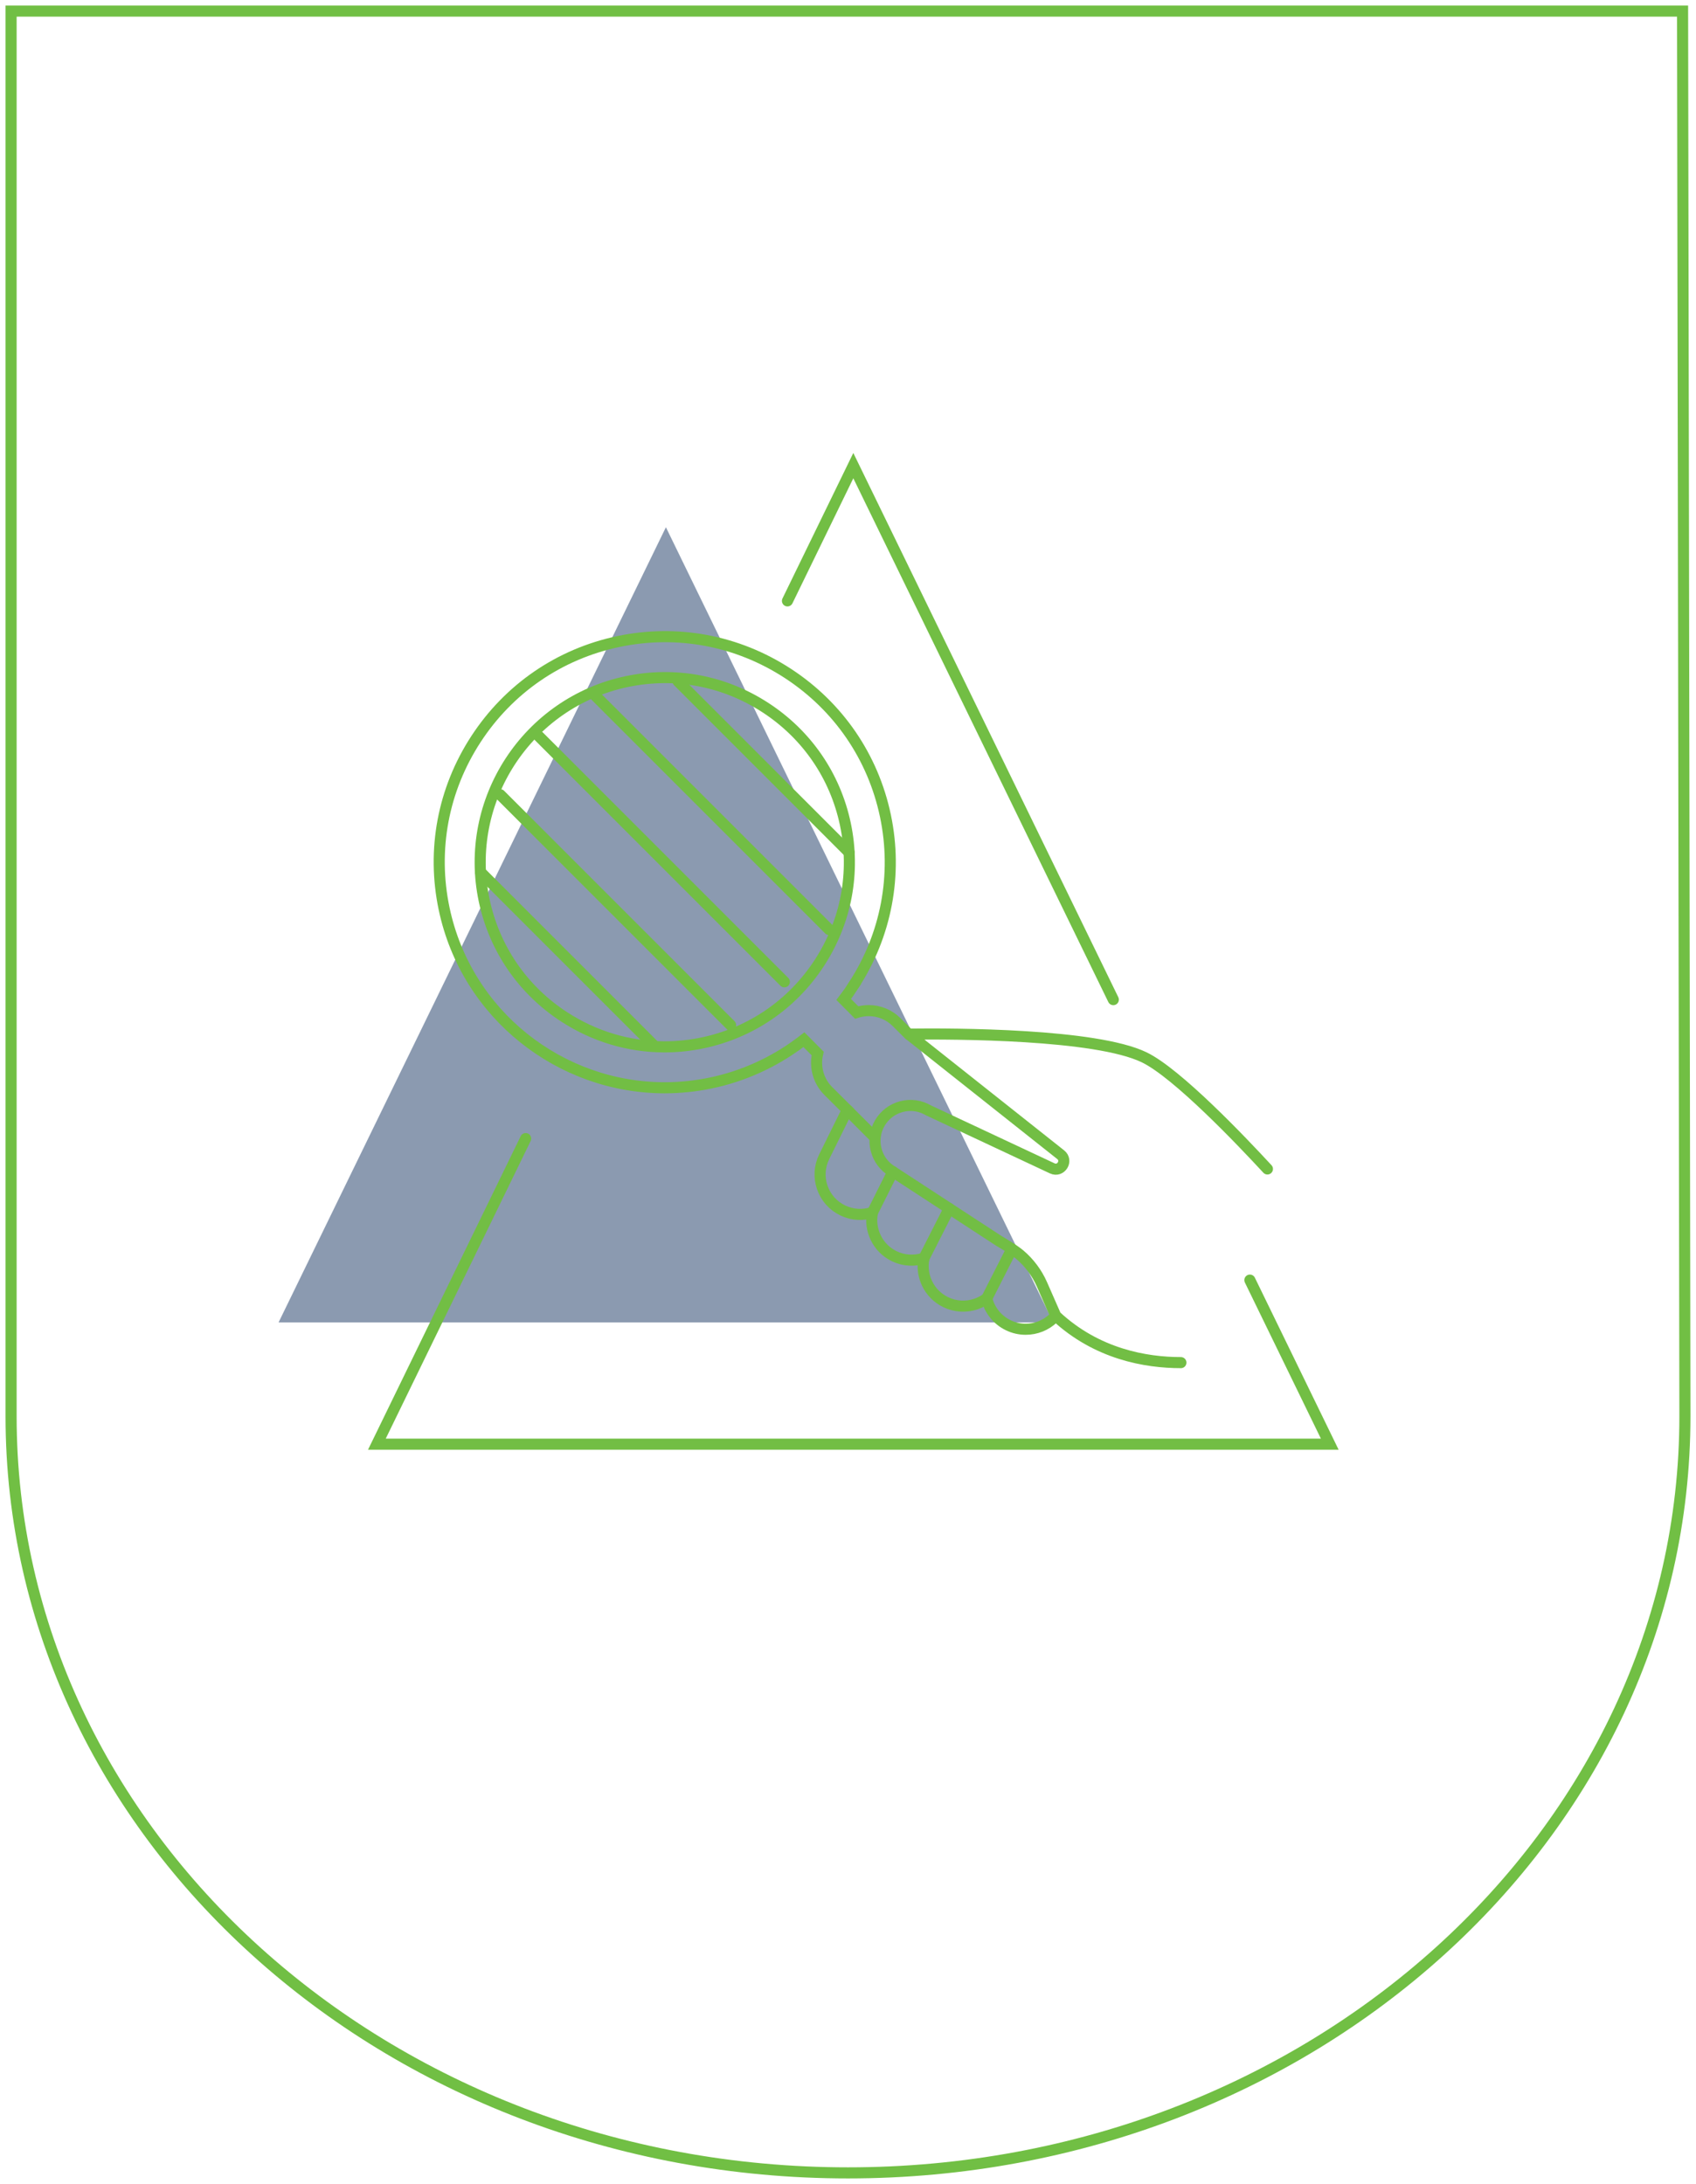 <svg xmlns="http://www.w3.org/2000/svg" width="153" height="197" viewBox="0 0 153 197"><g fill="none" fill-rule="evenodd" transform="translate(1 1)"><path stroke="#71BF44" d="M151,126.745 C151,164.441 117.197,195 75.5,195 C33.803,195 0,164.441 0,126.745 L0,0 L150.789,0 L151,126.745 Z"/><polygon fill="#193762" points="24.13 118.286 59.073 46.558 94.016 118.286" opacity=".5"/><g stroke="#72BE44" stroke-linecap="round" transform="translate(33 41)"><polyline points="78.754 73.469 85.96 88.267 0 88.267 13.422 60.703"/><polyline points="37.039 12.202 42.98 0 66.435 48.17"/><path d="M39.911,44.866 C42.343,41.136 43.178,36.69 42.263,32.344 C41.348,27.999 38.79,24.266 35.061,21.835 C31.331,19.402 26.884,18.567 22.539,19.482 C13.555,21.374 7.785,30.223 9.677,39.207 C10.592,43.552 13.15,47.284 16.88,49.716 C19.623,51.505 22.754,52.43 25.947,52.43 C27.095,52.43 28.252,52.31 29.401,52.068 C33.746,51.153 37.479,48.595 39.911,44.866 Z"/><path d="M61.245,76.698 L59.996,73.853 C59.542,72.822 58.86,71.906 58.001,71.177 C57.444,70.707 56.281,70.031 56.127,69.942 L46.549,63.691 L46.523,63.676 C45.785,63.246 45.259,62.554 45.042,61.728 C44.824,60.903 44.941,60.041 45.371,59.303 C45.802,58.565 46.494,58.038 47.32,57.821 C48.146,57.603 49.007,57.721 49.745,58.151 L49.76,58.158 L60.924,63.389 C61.708,63.757 62.365,62.696 61.686,62.157 L47.969,51.282 M80.337,63.444 C78.026,60.94 72.191,54.804 69.213,53.37 C64.833,51.261 52.155,51.23 47.969,51.282 L46.881,50.196 C46.203,49.523 45.299,49.154 44.35,49.16 C43.989,49.163 43.626,49.219 43.281,49.328 L42.111,48.154 C42.425,47.745 42.725,47.322 43.009,46.886 L43,46.88 C45.947,42.371 46.995,36.904 45.875,31.584 C44.757,26.274 41.632,21.715 37.076,18.744 C32.519,15.773 27.087,14.752 21.778,15.87 C16.47,16.988 11.91,20.113 8.938,24.669 C5.967,29.226 4.947,34.658 6.065,39.968 C8.08,49.535 16.552,56.12 25.965,56.12 C27.349,56.12 28.755,55.977 30.162,55.681 C33.021,55.078 35.733,53.855 38.07,52.123 L38.073,52.126 C38.225,52.014 38.375,51.898 38.523,51.782 L39.764,53.028 C39.476,54.237 39.833,55.532 40.722,56.413 L42.439,58.12 L40.347,62.355 C39.924,63.221 39.865,64.2 40.179,65.111 C40.493,66.02 41.143,66.754 42.009,67.177 C42.881,67.602 43.846,67.647 44.708,67.367 C44.397,68.933 45.164,70.579 46.666,71.311 C47.524,71.728 48.487,71.772 49.349,71.496 C49.031,73.067 49.798,74.719 51.305,75.454 C52.171,75.876 53.149,75.936 54.06,75.621 C54.407,75.501 54.729,75.332 55.017,75.123 C55.256,76.147 55.943,77.047 56.954,77.54 C57.455,77.784 57.994,77.903 58.53,77.903 C59.448,77.903 60.354,77.555 61.038,76.894 L61.245,76.698 C64.947,80.145 69.356,80.912 72.532,80.912"/><line x1="42.439" x2="44.862" y1="58.12" y2="60.544"/><line x1="44.708" x2="46.549" y1="67.366" y2="63.691"/><line x1="49.349" x2="51.63" y1="71.496" y2="67.007"/><line x1="55.017" x2="57.286" y1="75.123" y2="70.659"/><line x1="9.344" x2="24.89" y1="36.659" y2="52.205"/><line x1="11.123" x2="31.91" y1="29.683" y2="50.47"/><line x1="14.62" x2="36.76" y1="24.424" y2="46.564"/><line x1="19.744" x2="40.8" y1="20.793" y2="41.849"/><line x1="27.168" x2="42.599" y1="19.462" y2="34.893"/></g></g></svg>